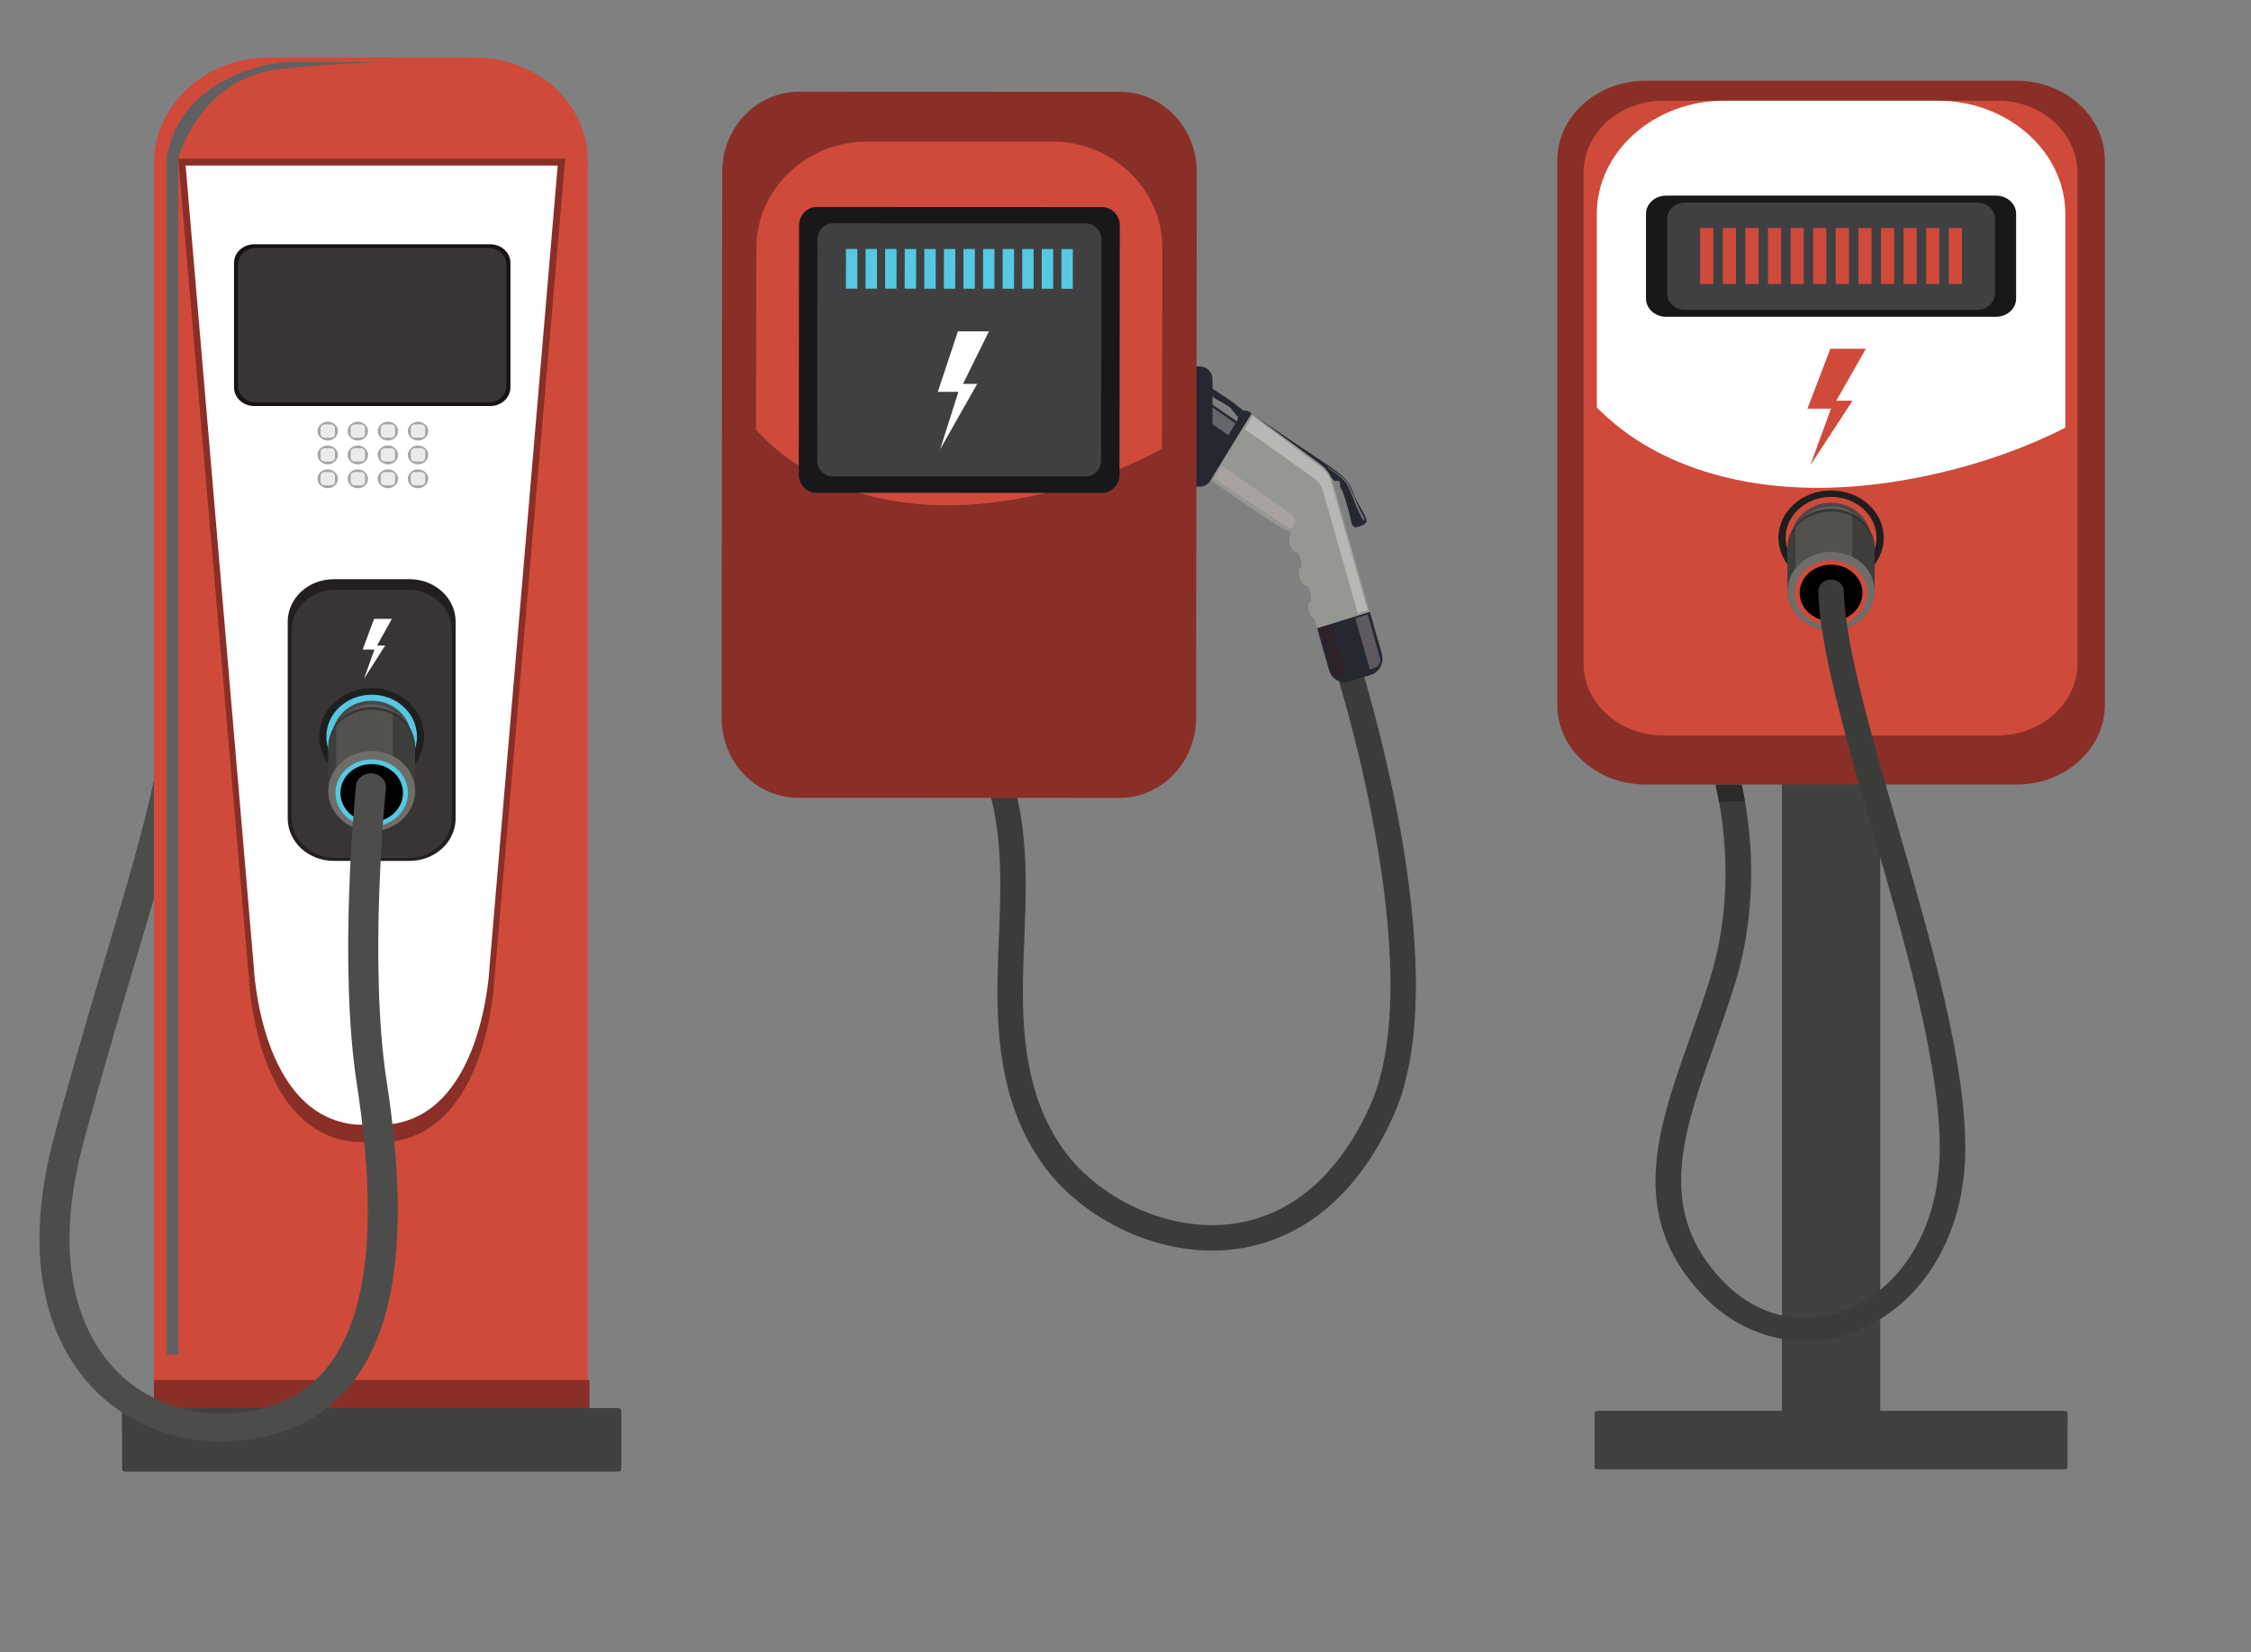 <?xml version="1.0" encoding="utf-8"?>
<svg viewBox="0 0 500 367" xmlns="http://www.w3.org/2000/svg">
  <rect x="0" y="0" width="500" height="367" fill="#808080" stroke="none"/>
  <defs>
    <clipPath id="clip0_2189_155849">
      <rect width="201" height="528" fill="white"/>
    </clipPath>
    <clipPath id="clip0_2189_156378">
      <rect width="188" height="531" fill="white"/>
    </clipPath>
  </defs>
  <g clip-path="url(#clip0_2189_155849)" transform="matrix(0.643, 0, 0, 0.595, 8.771, 12.774)" style="">
    <path d="M189.408 511.122V39.756C189.979 17.743 172.212 0 150.501 0H79.047C57.337 0 39.551 17.743 39.551 39.443V510.809L189.426 511.141L189.408 511.122Z" fill="#CF4A3B"/>
    <path d="M189.979 493.747H39.533V510.809H189.979V493.747Z" fill="#892F28"/>
    <path d="M47.919 37.787L72.394 344.349C72.394 344.349 74.532 401.72 109.144 404.922H120.386C154.998 401.701 157.136 344.349 157.136 344.349L181.612 37.787H47.919Z" fill="#892F28"/>
    <path d="M50.48 40.327L74.016 339.343C74.016 339.343 76.062 395.296 109.347 398.425H120.147C153.432 395.278 155.477 339.343 155.477 339.343L179.013 40.327H50.48Z" fill="white"/>
    <path d="M127.887 194.786H101.624C92.86 194.786 85.756 201.881 85.756 210.633V284.108C85.756 292.86 92.86 299.955 101.624 299.955H127.887C136.651 299.955 143.756 292.86 143.756 284.108V210.633C143.756 201.881 136.651 194.786 127.887 194.786Z" fill="#231F20"/>
    <path d="M127.261 198.725H102.233C93.886 198.725 87.12 205.482 87.12 213.817V283.813C87.12 292.149 93.886 298.906 102.233 298.906H127.261C135.607 298.906 142.374 292.149 142.374 283.813V213.817C142.374 205.482 135.607 198.725 127.261 198.725Z" fill="#393435"/>
    <path d="M132.882 253.537C132.882 263.549 124.754 271.648 114.765 271.648C104.776 271.648 96.63 263.549 96.63 253.537C96.63 243.524 104.739 235.444 114.765 235.444C124.791 235.444 132.882 243.542 132.882 253.537Z" fill="#1F1F1F"/>
    <path d="M130.394 253.536C130.394 262.187 123.409 269.163 114.765 269.163C106.122 269.163 99.1 262.169 99.1 253.536C99.1 244.904 106.103 237.91 114.765 237.91C123.428 237.91 130.394 244.904 130.394 253.536Z" fill="#56C8E2"/>
    <path d="M128.367 253.776C128.367 261.267 122.266 267.359 114.765 267.359C107.246 267.359 101.145 261.267 101.145 253.776C101.145 246.266 107.246 240.156 114.765 240.156C122.266 240.156 128.367 246.248 128.367 253.776Z" fill="#494848"/>
    <path d="M126.966 253.758C126.966 260.476 121.492 265.942 114.765 265.942C108.02 265.942 102.564 260.476 102.564 253.758C102.564 247.021 108.02 241.555 114.765 241.555C121.492 241.555 126.966 247.021 126.966 253.758Z" fill="#605E5E"/>
    <path d="M110.784 247.794C111.263 248.383 111.171 249.229 110.582 249.708L108.222 251.604C107.633 252.082 106.785 251.99 106.287 251.401C105.808 250.794 105.9 249.947 106.49 249.469L108.868 247.573C109.457 247.094 110.305 247.186 110.784 247.775V247.794Z" fill="black"/>
    <path d="M122.967 251.475C122.469 252.027 121.603 252.082 121.031 251.567L118.801 249.524C118.248 248.99 118.212 248.144 118.728 247.573C119.225 247.021 120.091 246.984 120.663 247.499L122.911 249.561C123.464 250.076 123.501 250.96 122.985 251.493L122.967 251.475Z" fill="black"/>
    <path d="M111.669 260.254C111.706 259.5 112.333 258.911 113.088 258.929L116.129 259.021C116.885 259.021 117.475 259.665 117.456 260.42C117.438 261.175 116.811 261.764 116.037 261.745L112.996 261.672C112.259 261.616 111.651 261.009 111.651 260.254H111.669Z" fill="black"/>
    <path d="M115.595 209.584H121.732L116.627 219.541H119.428L112.111 231.928L115.705 221.069H111.632L115.595 209.584Z" fill="white"/>
    <path d="M114.765 242.438C106.49 242.438 99.781 249.119 99.781 257.383C99.781 257.475 99.781 257.567 99.781 257.678V273.893H129.712V257.402C129.712 249.138 123.004 242.456 114.747 242.456L114.765 242.438Z" fill="#373836"/>
    <path d="M114.765 243.524C106.49 243.524 99.781 249.984 99.781 257.954C99.781 258.046 99.781 258.138 99.781 258.23V273.875H129.712V257.954C129.712 249.984 123.004 243.524 114.747 243.524H114.765Z" fill="#51514E"/>
    <path opacity="0.45" d="M102.491 273.875V248.806C100.795 251.236 99.781 254.181 99.781 257.365C99.781 257.457 99.781 257.549 99.781 257.659V273.875H102.472H102.491Z" fill="#262725"/>
    <path opacity="0.45" d="M122.045 244.334V273.893H129.731V257.402C129.731 251.788 126.634 246.911 122.045 244.352V244.334Z" fill="#262725"/>
    <path d="M129.731 273.875C129.731 282.139 123.022 288.838 114.765 288.838C106.509 288.838 99.781 282.157 99.781 273.875C99.781 265.592 106.472 258.929 114.765 258.929C123.059 258.929 129.731 265.61 129.731 273.875Z" fill="#51514E"/>
    <path d="M129.731 273.875C129.731 282.139 123.022 288.838 114.765 288.838C106.509 288.838 99.781 282.157 99.781 273.875C99.781 265.592 106.472 258.929 114.765 258.929C123.059 258.929 129.731 265.61 129.731 273.875Z" fill="#6E6D69"/>
    <path d="M127.298 274.592C127.298 281.513 121.677 287.108 114.765 287.108C107.854 287.108 102.233 281.513 102.233 274.592C102.233 267.672 107.835 262.077 114.765 262.077C121.695 262.077 127.298 267.672 127.298 274.592Z" fill="#56C8E2"/>
    <path d="M125.565 274.592C125.565 280.556 120.737 285.378 114.765 285.378C108.794 285.378 103.965 280.556 103.965 274.592C103.965 268.629 108.794 263.807 114.765 263.807C120.737 263.807 125.565 268.629 125.565 274.592Z" fill="black"/>
    <g style="mix-blend-mode:screen">
      <path d="M47.919 484.36V37.787C47.919 37.787 55.162 7.749 83.157 4.289C102.657 1.877 122.377 1.693 122.377 1.693H84.097C84.097 1.693 48.472 5.154 43.919 37.934V484.342H47.9L47.919 484.36Z" fill="#606060"/>
    </g>
    <path d="M155.717 69.739H74.163C70.316 69.739 67.197 72.854 67.197 76.696V123.17C67.197 127.012 70.316 130.127 74.163 130.127H155.717C159.565 130.127 162.684 127.012 162.684 123.17V76.696C162.684 72.854 159.565 69.739 155.717 69.739Z" fill="#171314"/>
    <path d="M155.035 71.101H74.808C71.358 71.101 68.561 73.894 68.561 77.34V122.544C68.561 125.99 71.358 128.784 74.808 128.784H155.035C158.486 128.784 161.283 125.99 161.283 122.544V77.34C161.283 73.894 158.486 71.101 155.035 71.101Z" fill="#393435"/>
    <path d="M130.763 143.011C128.827 143.011 127.242 141.429 127.242 139.496C127.242 137.563 128.827 135.98 130.763 135.98C132.698 135.98 134.283 137.563 134.283 139.496C134.283 141.429 132.698 143.011 130.763 143.011Z" fill="#A3A5A8"/>
    <path d="M131.85 136.993H129.675C128.902 136.993 128.274 137.619 128.274 138.392V140.563C128.274 141.336 128.902 141.962 129.675 141.962H131.85C132.623 141.962 133.251 141.336 133.251 140.563V138.392C133.251 137.619 132.623 136.993 131.85 136.993Z" fill="#EBEBEC"/>
    <path d="M120.368 143.011C118.433 143.011 116.848 141.429 116.848 139.496C116.848 137.563 118.433 135.98 120.368 135.98C122.303 135.98 123.888 137.563 123.888 139.496C123.888 141.429 122.303 143.011 120.368 143.011Z" fill="#A3A5A8"/>
    <path d="M121.455 136.993H119.281C118.507 136.993 117.88 137.619 117.88 138.392V140.563C117.88 141.336 118.507 141.962 119.281 141.962H121.455C122.229 141.962 122.856 141.336 122.856 140.563V138.392C122.856 137.619 122.229 136.993 121.455 136.993Z" fill="#EBEBEC"/>
    <path d="M109.973 143.011C108.038 143.011 106.453 141.429 106.453 139.496C106.453 137.563 108.038 135.98 109.973 135.98C111.908 135.98 113.493 137.563 113.493 139.496C113.493 141.429 111.908 143.011 109.973 143.011Z" fill="#A3A5A8"/>
    <path d="M111.061 136.993H108.886C108.112 136.993 107.485 137.619 107.485 138.392V140.563C107.485 141.336 108.112 141.962 108.886 141.962H111.061C111.834 141.962 112.461 141.336 112.461 140.563V138.392C112.461 137.619 111.834 136.993 111.061 136.993Z" fill="#EBEBEC"/>
    <path d="M99.579 143.011C97.644 143.011 96.059 141.429 96.059 139.496C96.059 137.563 97.644 135.98 99.579 135.98C101.514 135.98 103.099 137.563 103.099 139.496C103.099 141.429 101.514 143.011 99.579 143.011Z" fill="#A3A5A8"/>
    <path d="M100.666 136.993H98.491C97.718 136.993 97.091 137.619 97.091 138.392V140.563C97.091 141.336 97.718 141.962 98.491 141.962H100.666C101.44 141.962 102.067 141.336 102.067 140.563V138.392C102.067 137.619 101.44 136.993 100.666 136.993Z" fill="#EBEBEC"/>
    <path d="M130.763 151.901C128.827 151.901 127.242 150.318 127.242 148.386C127.242 146.453 128.827 144.87 130.763 144.87C132.698 144.87 134.283 146.453 134.283 148.386C134.283 150.318 132.698 151.901 130.763 151.901Z" fill="#A3A5A8"/>
    <path d="M131.85 145.882H129.675C128.902 145.882 128.274 146.509 128.274 147.281V149.453C128.274 150.226 128.902 150.852 129.675 150.852H131.85C132.623 150.852 133.251 150.226 133.251 149.453V147.281C133.251 146.509 132.623 145.882 131.85 145.882Z" fill="#EBEBEC"/>
    <path d="M120.368 151.901C118.433 151.901 116.848 150.318 116.848 148.386C116.848 146.453 118.433 144.87 120.368 144.87C122.303 144.87 123.888 146.453 123.888 148.386C123.888 150.318 122.303 151.901 120.368 151.901Z" fill="#A3A5A8"/>
    <path d="M121.455 145.882H119.281C118.507 145.882 117.88 146.509 117.88 147.281V149.453C117.88 150.226 118.507 150.852 119.281 150.852H121.455C122.229 150.852 122.856 150.226 122.856 149.453V147.281C122.856 146.509 122.229 145.882 121.455 145.882Z" fill="#EBEBEC"/>
    <path d="M109.973 151.901C108.038 151.901 106.453 150.318 106.453 148.386C106.453 146.453 108.038 144.87 109.973 144.87C111.908 144.87 113.493 146.453 113.493 148.386C113.493 150.318 111.908 151.901 109.973 151.901Z" fill="#A3A5A8"/>
    <path d="M111.061 145.882H108.886C108.112 145.882 107.485 146.509 107.485 147.281V149.453C107.485 150.226 108.112 150.852 108.886 150.852H111.061C111.834 150.852 112.461 150.226 112.461 149.453V147.281C112.461 146.509 111.834 145.882 111.061 145.882Z" fill="#EBEBEC"/>
    <path d="M99.579 151.901C97.644 151.901 96.059 150.318 96.059 148.386C96.059 146.453 97.644 144.87 99.579 144.87C101.514 144.87 103.099 146.453 103.099 148.386C103.099 150.318 101.514 151.901 99.579 151.901Z" fill="#A3A5A8"/>
    <path d="M100.666 145.882H98.491C97.718 145.882 97.091 146.509 97.091 147.281V149.453C97.091 150.226 97.718 150.852 98.491 150.852H100.666C101.44 150.852 102.067 150.226 102.067 149.453V147.281C102.067 146.509 101.44 145.882 100.666 145.882Z" fill="#EBEBEC"/>
    <path d="M130.763 160.81C128.827 160.81 127.242 159.227 127.242 157.294C127.242 155.362 128.827 153.779 130.763 153.779C132.698 153.779 134.283 155.362 134.283 157.294C134.283 159.227 132.698 160.81 130.763 160.81Z" fill="#A3A5A8"/>
    <path d="M131.85 154.791H129.675C128.902 154.791 128.274 155.417 128.274 156.19V158.362C128.274 159.134 128.902 159.761 129.675 159.761H131.85C132.623 159.761 133.251 159.134 133.251 158.362V156.19C133.251 155.417 132.623 154.791 131.85 154.791Z" fill="#EBEBEC"/>
    <path d="M120.368 160.81C118.433 160.81 116.848 159.227 116.848 157.294C116.848 155.362 118.433 153.779 120.368 153.779C122.303 153.779 123.888 155.362 123.888 157.294C123.888 159.227 122.303 160.81 120.368 160.81Z" fill="#A3A5A8"/>
    <path d="M121.455 154.791H119.281C118.507 154.791 117.88 155.417 117.88 156.19V158.362C117.88 159.134 118.507 159.761 119.281 159.761H121.455C122.229 159.761 122.856 159.134 122.856 158.362V156.19C122.856 155.417 122.229 154.791 121.455 154.791Z" fill="#EBEBEC"/>
    <path d="M109.973 160.81C108.038 160.81 106.453 159.227 106.453 157.294C106.453 155.362 108.038 153.779 109.973 153.779C111.908 153.779 113.493 155.362 113.493 157.294C113.493 159.227 111.908 160.81 109.973 160.81Z" fill="#A3A5A8"/>
    <path d="M111.061 154.791H108.886C108.112 154.791 107.485 155.417 107.485 156.19V158.362C107.485 159.134 108.112 159.761 108.886 159.761H111.061C111.834 159.761 112.461 159.134 112.461 158.362V156.19C112.461 155.417 111.834 154.791 111.061 154.791Z" fill="#EBEBEC"/>
    <path d="M99.579 160.81C97.644 160.81 96.059 159.227 96.059 157.294C96.059 155.362 97.644 153.779 99.579 153.779C101.514 153.779 103.099 155.362 103.099 157.294C103.099 159.227 101.514 160.81 99.579 160.81Z" fill="#A3A5A8"/>
    <path d="M100.666 154.791H98.491C97.718 154.791 97.091 155.417 97.091 156.19V158.362C97.091 159.134 97.718 159.761 98.491 159.761H100.666C101.44 159.761 102.067 159.134 102.067 158.362V156.19C102.067 155.417 101.44 154.791 100.666 154.791Z" fill="#EBEBEC"/>
    <path d="M200.06 504.312H29.47C28.951 504.312 28.53 504.732 28.53 505.251V527.043C28.53 527.561 28.951 527.982 29.47 527.982H200.06C200.579 527.982 201 527.561 201 527.043V505.251C201 504.732 200.579 504.312 200.06 504.312Z" fill="#404241"/>
    <g style="mix-blend-mode:screen">
      <path d="M201 511.251V505.895C201 505.03 200.281 504.312 199.415 504.312H30.115C29.249 504.312 28.53 505.03 28.53 505.895V511.251H201Z" fill="#404241"/>
    </g>
    <path d="M119.889 381.934C113.641 338.055 119.575 273.543 119.649 272.899C119.926 270.046 117.825 267.525 114.968 267.267C112.13 267.01 109.586 269.089 109.328 271.942C109.07 274.629 103.209 338.294 109.642 383.406C113.862 413.021 114.544 436.598 111.724 455.446C107.946 480.716 97.717 496.711 81.333 502.95C63.677 509.687 44.233 506.355 30.558 494.281C21.674 486.422 15.408 475.066 12.441 461.446C8.957 445.433 9.879 426.549 15.15 405.272C22.227 376.78 28.641 353.571 34.299 333.104C36.087 326.662 37.966 319.686 39.533 313.888V269.973C36.345 286.427 30.889 306.526 24.31 330.361C18.633 350.902 12.201 374.167 5.087 402.787C-0.571 425.592 -1.511 446.077 2.304 463.636C5.732 479.428 13.123 492.698 23.683 502.03C34.594 511.674 48.527 516.736 62.847 516.736C70.256 516.736 77.757 515.392 85.019 512.613C105.163 504.938 117.585 486.201 121.971 456.955C124.939 437.095 124.257 412.561 119.889 381.915V381.934Z" fill="#4C4D4A"/>
    <g style="mix-blend-mode:multiply">
      <path d="M39.533 313.888V269.973C37.893 278.476 35.644 287.936 32.935 298.372C32.99 298.336 33.027 298.299 33.082 298.28C33.303 298.152 33.525 298.244 33.672 298.428C34.041 298.906 34.336 299.422 34.575 299.992C35.718 302.661 35.663 305.79 35.423 308.624C35.147 311.864 34.52 315.048 33.819 318.214C33.064 321.6 32.382 325.005 31.626 328.392C30.594 333.085 29.47 337.779 28.438 342.472C27.424 347.074 26.54 351.693 25.508 356.313C24.494 360.914 23.425 365.516 22.411 370.117C20.753 377.645 19.241 385.21 18.227 392.848C24.07 369.915 29.433 350.534 34.243 333.122C36.031 326.68 37.911 319.704 39.478 313.907L39.533 313.888Z" fill="#4C4D4A"/>
    </g>
  </g>
  <g clip-path="url(#clip0_2189_156378)" transform="matrix(0.647, 0, 0, 0.581, 345.904, 17.929)" style="">
    <path d="M110.867 520.02V159.615C110.867 154.42 106.623 150.146 101.423 150.146H86.577C81.377 150.146 77.133 154.401 77.133 159.615V520.038H110.849L110.867 520.02Z" fill="#404241"/>
    <g style="mix-blend-mode:multiply" opacity="0.69">
      <path d="M83.38 520.02V159.615C83.38 154.42 82.59 150.146 81.635 150.146H78.897C77.941 150.146 77.151 154.401 77.151 159.615V520.038H83.38V520.02Z" fill="#404241"/>
    </g>
    <g style="mix-blend-mode:screen">
      <path d="M93.963 520.02V159.615C93.963 154.42 93.173 150.146 92.218 150.146H89.48C88.524 150.146 87.734 154.401 87.734 159.615V520.038H93.963V520.02Z" fill="#404241"/>
    </g>
    <g style="mix-blend-mode:multiply" opacity="0.69">
      <path d="M110.867 520.02V159.615C110.867 154.42 109.287 150.146 107.357 150.146H101.845C99.916 150.146 98.336 154.401 98.336 159.615V520.038H110.867V520.02Z" fill="#404241"/>
    </g>
    <path d="M174.293 508.616H13.707C13.22 508.616 12.825 509.012 12.825 509.501V530.116C12.825 530.604 13.22 531 13.707 531H174.293C174.78 531 175.175 530.604 175.175 530.116V509.501C175.175 509.012 174.78 508.616 174.293 508.616Z" fill="#404241"/>
    <g style="mix-blend-mode:screen">
      <path d="M175.175 515.175V510.127C175.175 509.298 174.495 508.635 173.687 508.635H14.313C13.486 508.635 12.825 509.316 12.825 510.127V515.175H175.175Z" fill="#404241"/>
    </g>
    <path d="M157.61 0H30.39C13.606 0 0 13.643 0 30.471V238.667C0 255.496 13.606 269.138 30.39 269.138H157.61C174.394 269.138 188 255.496 188 238.667V30.471C188 13.643 174.394 0 157.61 0Z" fill="#892F28"/>
    <path d="M151.161 7.646H36.454C21.314 7.646 9.04 19.952 9.04 35.132V222.86C9.04 238.041 21.314 250.347 36.454 250.347H151.161C166.301 250.347 178.574 238.041 178.574 222.86V35.132C178.574 19.952 166.301 7.646 151.161 7.646Z" fill="#CF4A3B"/>
    <g style="mix-blend-mode:screen">
      <path d="M27.726 137.655C41.892 147.769 58.814 153.222 76.086 155.009C94.551 156.907 113.403 154.604 131.28 149.962C146.31 146.056 160.917 140.308 174.422 132.681V50.939C174.422 27.137 154.743 7.646 130.692 7.646H57.308C33.256 7.646 13.578 27.118 13.578 50.939V124.962C17.804 129.66 22.508 133.952 27.726 137.674V137.655Z" fill="white"/>
    </g>
    <path d="M150.591 43.938H37.409C33.573 43.938 30.464 47.056 30.464 50.902V83.308C30.464 87.154 33.573 90.272 37.409 90.272H150.591C154.427 90.272 157.537 87.154 157.537 83.308V50.902C157.537 47.056 154.427 43.938 150.591 43.938Z" fill="#18181A"/>
    <path d="M144.105 46.591H43.895C40.495 46.591 37.74 49.354 37.74 52.763V81.447C37.74 84.856 40.495 87.619 43.895 87.619H144.105C147.505 87.619 150.26 84.856 150.26 81.447V52.763C150.26 49.354 147.505 46.591 144.105 46.591Z" fill="#404042"/>
    <path d="M131.17 56.355H126.65V77.726H131.17V56.355Z" fill="#CF4A3B"/>
    <path d="M123.416 56.355H118.896V77.726H123.416V56.355Z" fill="#CF4A3B"/>
    <path d="M138.942 56.355H134.422V77.726H138.942V56.355Z" fill="#CF4A3B"/>
    <path d="M115.663 56.355H111.143V77.726H115.663V56.355Z" fill="#CF4A3B"/>
    <path d="M100.137 56.355H95.617V77.726H100.137V56.355Z" fill="#CF4A3B"/>
    <path d="M92.383 56.355H87.863V77.726H92.383V56.355Z" fill="#CF4A3B"/>
    <path d="M107.909 56.355H103.389V77.726H107.909V56.355Z" fill="#CF4A3B"/>
    <path d="M84.629 56.355H80.109V77.726H84.629V56.355Z" fill="#CF4A3B"/>
    <path d="M69.103 56.355H64.584V77.726H69.103V56.355Z" fill="#CF4A3B"/>
    <path d="M61.349 56.355H56.83V77.726H61.349V56.355Z" fill="#CF4A3B"/>
    <path d="M76.857 56.355H72.337V77.726H76.857V56.355Z" fill="#CF4A3B"/>
    <path d="M53.578 56.355H49.058V77.726H53.578V56.355Z" fill="#CF4A3B"/>
    <path d="M112.08 174.777C112.08 184.799 103.977 192.905 94.018 192.905C84.06 192.905 75.939 184.799 75.939 174.777C75.939 164.755 84.023 156.667 94.018 156.667C104.014 156.667 112.08 164.774 112.08 174.777Z" fill="#1F1F1F"/>
    <path d="M109.599 174.777C109.599 183.436 102.635 190.418 94.018 190.418C85.401 190.418 78.4 183.417 78.4 174.777C78.4 166.137 85.382 159.136 94.018 159.136C102.654 159.136 109.599 166.137 109.599 174.777Z" fill="#CF4A3B"/>
    <path d="M107.56 175.017C107.56 182.515 101.478 188.613 94 188.613C86.504 188.613 80.422 182.515 80.422 175.017C80.422 167.5 86.504 161.384 94 161.384C101.478 161.384 107.56 167.482 107.56 175.017Z" fill="#494848"/>
    <path d="M106.163 175.017C106.163 181.741 100.706 187.212 94 187.212C87.275 187.212 81.836 181.741 81.836 175.017C81.836 168.274 87.275 162.802 94 162.802C100.706 162.802 106.163 168.274 106.163 175.017Z" fill="#605E5E"/>
    <path d="M90.031 169.029C90.509 169.619 90.417 170.466 89.829 170.945L87.477 172.843C86.889 173.322 86.044 173.229 85.548 172.64C85.07 172.032 85.162 171.184 85.75 170.706L88.12 168.808C88.708 168.329 89.553 168.421 90.031 169.011V169.029Z" fill="black"/>
    <path d="M102.195 172.713C101.698 173.266 100.835 173.321 100.265 172.806L98.042 170.761C97.491 170.226 97.472 169.379 97.969 168.808C98.465 168.255 99.328 168.218 99.898 168.734L102.139 170.797C102.691 171.313 102.727 172.198 102.213 172.732L102.195 172.713Z" fill="black"/>
    <path d="M90.931 181.501C90.968 180.746 91.593 180.156 92.346 180.175L95.378 180.267C96.131 180.267 96.719 180.912 96.701 181.667C96.682 182.422 96.058 183.012 95.286 182.993L92.254 182.92C91.519 182.864 90.913 182.256 90.913 181.501H90.931Z" fill="black"/>
    <path d="M93.761 102.486H105.961L95.801 122.364H101.386L86.853 147.069L93.982 125.404H85.879L93.761 102.486Z" fill="#CF4A3B"/>
    <path d="M94 163.668C85.75 163.668 79.062 170.355 79.062 178.627C79.062 178.719 79.062 178.812 79.062 178.922V195.153H108.901V178.646C108.901 170.374 102.213 163.686 93.981 163.686L94 163.668Z" fill="#373836"/>
    <path d="M94 164.755C85.75 164.755 79.062 171.221 79.062 179.198C79.062 179.29 79.062 179.383 79.062 179.475V195.134H108.901V179.198C108.901 171.221 102.213 164.755 93.981 164.755H94Z" fill="#51514E"/>
    <path opacity="0.45" d="M81.781 195.134V170.042C80.091 172.474 79.081 175.422 79.081 178.609C79.081 178.701 79.081 178.793 79.081 178.904V195.134H81.763H81.781Z" fill="#262725"/>
    <path opacity="0.45" d="M101.276 165.565V195.152H108.938V178.646C108.938 173.027 105.851 168.145 101.276 165.584V165.565Z" fill="#262725"/>
    <path d="M108.938 195.134C108.938 203.406 102.25 210.112 94.018 210.112C85.787 210.112 79.081 203.424 79.081 195.134C79.081 186.844 85.75 180.175 94.018 180.175C102.287 180.175 108.938 186.862 108.938 195.134Z" fill="#51514E"/>
    <path d="M108.938 195.134C108.938 203.406 102.25 210.112 94.018 210.112C85.787 210.112 79.081 203.424 79.081 195.134C79.081 186.844 85.75 180.175 94.018 180.175C102.287 180.175 108.938 186.862 108.938 195.134Z" fill="#6E6D69"/>
    <path d="M106.494 195.853C106.494 202.78 100.89 208.38 94 208.38C87.11 208.38 81.506 202.78 81.506 195.853C81.506 188.926 87.091 183.325 94 183.325C100.909 183.325 106.494 188.926 106.494 195.853Z" fill="#CF4A3B"/>
    <path d="M104.767 195.852C104.767 201.821 99.953 206.648 94 206.648C88.047 206.648 83.233 201.821 83.233 195.852C83.233 189.883 88.047 185.057 94 185.057C99.953 185.057 104.767 189.883 104.767 195.852Z" fill="black"/>
    <path d="M116.71 284.411C107.505 249.003 98.832 215.547 98.373 195.042C98.318 192.61 96.297 190.694 93.89 190.75C91.464 190.805 89.553 192.813 89.609 195.245C90.086 216.781 98.887 250.716 108.221 286.64C119.356 329.529 131.978 378.128 131.28 410.626C130.656 439.973 117.096 463.665 96.756 470.979C82.369 476.155 67.762 471.716 56.72 458.82C33.697 431.959 43.105 402.501 53.982 368.382C56.37 360.866 58.851 353.11 61.038 345.188C69.838 313.151 66.219 283.766 63.316 269.175H54.331C57.05 282.145 61.221 311.419 52.586 342.848C50.454 350.586 48.011 358.268 45.64 365.692C34.432 400.788 23.849 433.949 50.068 464.531C59.751 475.842 72.19 481.83 85.07 481.83C89.921 481.83 94.845 480.982 99.714 479.232C123.508 470.684 139.346 443.824 140.045 410.791C140.779 377.078 128.543 329.952 116.71 284.411Z" fill="#3B3C3A"/>
    <g style="mix-blend-mode:multiply">
      <path d="M64.473 275.642C64.106 273.247 63.702 271.073 63.316 269.175H54.331C54.717 271.018 55.139 273.191 55.525 275.642H64.455H64.473Z" fill="#2B2C2A"/>
    </g>
  </g>
  <path d="M 298.42 145.982 C 298.42 145.982 321.514 213.93 307.846 245.851 C 302.728 257.802 293.625 270.086 278.551 273.72 C 262.178 277.658 244.181 269.416 235.298 257.686 C 226.414 245.956 224.832 231.63 224.884 217.91 C 224.935 204.19 226.403 190.272 222.772 176.856 C 218.83 162.267 208.781 148.789 194.622 139.122" stroke-width="5.65" stroke-miterlimit="10" style="fill: rgba(0, 0, 0, 0); stroke: rgb(59, 60, 58); transform-box: fill-box; transform-origin: 50% 50%;" transform="matrix(1, 0.014, -0.014, 1, 0, 0)"/>
  <path d="M 303.526 115.558 C 303.762 116.374 302.247 116.878 301.453 117.092 C 300.939 117.232 300.413 116.92 300.27 116.393 C 300.27 116.372 300.27 116.361 300.26 116.34 C 299.829 114.493 299.358 112.635 298.793 110.832 C 298.494 109.952 298.25 109.016 297.735 108.254 C 297.632 108.093 297.611 107.89 297.663 107.706 C 297.695 107.577 297.695 107.438 297.664 107.288 C 297.561 106.934 297.252 106.718 296.964 106.815 C 296.954 106.815 296.934 106.815 296.923 106.826 C 296.727 106.902 296.51 106.879 296.357 106.729 C 295.77 106.181 295.143 105.676 294.504 105.182 C 292.868 103.978 279.767 93.548 277.864 92.055 L 277.956 91.872 C 280.024 93.312 293.724 102.562 295.484 103.712 C 296.679 104.54 297.862 105.408 298.881 106.483 C 299.848 107.46 300.32 108.803 300.813 110.06 C 301.439 111.746 303.033 113.808 303.546 115.537 L 303.526 115.558 Z" fill="#252830" style=""/>
  <path opacity="0.38" d="M 294.96 103.647 C 296.482 104.829 298.294 105.817 299.456 107.407 C 299.908 108.405 300.432 109.458 300.874 110.468 C 301.47 112.046 302.179 113.571 303.022 115.032 C 303.155 115.268 303.083 115.569 302.856 115.709 C 302.126 114.333 301.375 112.969 300.882 111.477 C 300.401 110.145 299.764 108.835 299.199 107.536 C 298.068 105.989 296.348 104.968 294.878 103.786 L 294.969 103.647 L 294.96 103.647 Z" fill="#F1E9EA" style=""/>
  <path d="M 293.342 103.174 L 277.658 91.603 C 277.658 91.603 268.864 106.632 268.895 106.653 C 268.895 106.653 285.908 118.665 286.351 117.999 C 286.351 117.999 286.444 117.977 286.455 118.032 L 286.7 118.89 C 286.33 119.008 286.276 119.92 286.564 120.941 C 286.852 121.961 287.386 122.691 287.748 122.584 C 288.118 122.476 288.642 123.207 288.931 124.227 C 289.217 125.247 289.154 126.171 288.793 126.278 C 288.422 126.396 288.37 127.308 288.657 128.328 C 288.944 129.349 289.479 130.078 289.84 129.973 C 290.21 129.854 290.734 130.595 291.022 131.615 C 291.31 132.635 291.247 133.558 290.885 133.666 C 290.515 133.784 290.462 134.697 290.75 135.717 C 291.037 136.737 291.571 137.467 291.932 137.36 L 292.692 140.045 C 293.789 143.91 297.299 146.231 300.535 145.223 C 302.153 144.719 303.389 143.485 304.092 141.896 C 304.795 140.307 304.951 138.353 304.408 136.42 L 296.129 107.255 C 295.657 105.6 294.671 104.162 293.322 103.174 L 293.342 103.174 Z" fill="#959793" style=""/>
  <path opacity="0.32" d="M 293.579 103.904 L 278.254 92.398 L 276.531 95.35 L 291.834 106.211 C 292.823 106.92 293.553 107.952 293.891 109.154 L 301.586 136.279 L 303.802 135.593 L 295.636 106.804 C 295.317 105.687 294.114 104.28 293.579 103.904 Z" fill="white" style=""/>
  <g style="mix-blend-mode: multiply;" opacity="0.32" transform="matrix(0.56, 0, -0.001, 0.584, 160.446, 20.369)">
    <path d="M226.649 165.295C226.152 166.031 225.159 166.215 224.423 165.718L195.319 147.162L198.373 142.178L225.748 160.551C227.311 161.617 227.716 163.751 226.649 165.314V165.295Z" fill="#D1BAC0"/>
  </g>
  <path d="M 292.575 139.556 L 304.29 135.935 L 306.928 145.231 C 307.497 147.238 306.399 149.347 304.472 149.942 L 299.72 151.41 C 297.794 152.005 295.772 150.861 295.202 148.854 L 292.565 139.559 L 292.575 139.556 Z" fill="#252830" style=""/>
  <path opacity="0.33" d="M 305.38 148.335 L 304.274 148.675 L 301.055 137.332 L 303.792 136.486 L 306.531 146.141 C 306.796 147.078 306.282 148.066 305.383 148.344 L 305.38 148.335 Z" fill="#D1BAC0" style=""/>
  <g style="mix-blend-mode: multiply;" opacity="0.26" transform="matrix(0.56, 0, -0.001, 0.584, 160.446, 20.369)">
    <path d="M237.293 204.073L242.178 202.623L247.949 222.051L245.974 222.637C244.369 223.113 242.677 222.196 242.2 220.592L237.287 204.055L237.293 204.073Z" fill="#460E19"/>
  </g>
  <path d="M 275.564 94.158 L 268.153 106.159 L 258.901 99.906 C 255.956 97.908 262.464 92.049 263.144 91.437 C 264.341 90.364 266.846 88.217 267.443 88.625 L 275.564 94.158 Z" fill="#252830" style=""/>
  <path opacity="0.29" d="M 273.201 96.895 L 274.75 94.319 L 267.556 89.258 C 266.721 88.689 265.69 89.774 264.834 91.201 L 273.192 96.895 L 273.201 96.895 Z" fill="white" style=""/>
  <g style="mix-blend-mode: multiply;" transform="matrix(0.56, 0, -0.001, 0.584, 160.446, 20.369)">
    <path d="M193.7 142.951L192.192 145.36L176.15 134.896C175.34 134.362 175.101 133.277 175.616 132.45L176.187 131.53L193.719 142.951H193.7Z" fill="#252830"/>
  </g>
  <path d="M 267.346 105.613 L 275.859 91.768 C 276.186 91.234 276.87 91.079 277.382 91.42 L 278.014 91.843 L 268.908 106.655 L 267.354 105.619 L 267.346 105.613 Z" fill="#252830" style=""/>
  <path d="M 276.041 91.109 L 273.622 89.186 C 273.622 89.186 269.588 86.478 269.423 86.435 C 269.258 86.393 268.424 86.285 268.095 86.168 C 267.931 86.103 267.467 85.801 267.035 85.5 C 266.602 85.199 266.19 85.264 266.21 85.619 C 266.281 86.477 266.444 87.841 266.753 88.153 C 267.216 88.614 267.424 87.143 267.857 87.273 C 268.289 87.402 268.587 87.198 268.783 87.445 C 268.917 87.606 269.297 88.014 269.514 88.239 C 269.617 88.347 269.751 88.443 269.875 88.519 C 270.584 88.895 272.962 90.196 273.271 90.581 C 273.63 91.033 275.092 92.773 275.092 92.773 L 276.041 91.109 Z" fill="#252830" style=""/>
  <path d="M 276.608 91.281 L 275.029 93.299 L 274.844 93.17 C 274.844 93.17 274.803 93.096 274.824 93.063 L 276 91.152 C 276 91.152 276.072 91.109 276.103 91.13 L 276.618 91.292 L 276.608 91.281 Z" fill="#252830" style=""/>
  <path d="M 264.681 81.409 L 266.566 81.41 C 268.09 81.411 269.335 82.698 269.333 84.299 L 269.309 105.225 C 269.307 106.814 268.069 108.114 266.534 108.113 L 264.649 108.112 L 264.681 81.409 Z" fill="#252830" style=""/>
  <path d="M 248.806 20.405 L 177.484 20.376 C 168.074 20.372 160.437 28.321 160.426 38.129 L 160.283 159.469 C 160.271 169.277 167.89 177.231 177.3 177.234 L 248.622 177.264 C 258.031 177.267 265.669 169.319 265.681 159.512 L 265.823 38.171 C 265.835 28.364 258.215 20.409 248.806 20.405 Z" fill="#892F28" style=""/>
  <g style="mix-blend-mode: screen;" transform="matrix(0.56, 0, -0.001, 0.584, 160.446, 20.369)">
    <path d="M27.761 140.468C41.945 149.921 58.888 155.015 76.181 156.689C94.67 158.473 113.545 156.321 131.445 151.962C146.476 148.302 161.12 142.951 174.641 135.815V59.439C174.641 37.186 154.938 18.979 130.857 18.979H57.38C33.298 18.979 13.595 37.186 13.595 59.439V128.606C17.826 133.001 22.536 137.011 27.761 140.486V140.468Z" fill="#CF4A3B"/>
  </g>
  <path d="M 244.841 46.012 L 181.388 45.986 C 179.238 45.985 177.493 47.801 177.49 50.042 L 177.425 105.414 C 177.423 107.655 179.164 109.473 181.314 109.474 L 244.767 109.499 C 246.917 109.5 248.662 107.684 248.665 105.443 L 248.73 50.072 C 248.733 47.83 246.991 46.013 244.841 46.012 Z" fill="#18181A" style=""/>
  <path d="M 241.201 49.639 L 185.021 49.616 C 183.115 49.615 181.568 51.225 181.566 53.212 L 181.508 102.237 C 181.506 104.224 183.049 105.835 184.955 105.836 L 241.135 105.858 C 243.041 105.859 244.588 104.25 244.59 102.263 L 244.648 53.238 C 244.649 51.251 243.107 49.639 241.201 49.639 Z" fill="#404042" style=""/>
  <path d="M 233.942 55.327 L 231.408 55.326 L 231.399 64.151 L 233.932 64.152 L 233.942 55.327 Z" fill="#56C8E2" style=""/>
  <path d="M 229.596 55.325 L 227.061 55.324 L 227.051 64.15 L 229.586 64.151 L 229.596 55.325 Z" fill="#56C8E2" style=""/>
  <path d="M 238.299 55.328 L 235.766 55.328 L 235.756 64.153 L 238.289 64.154 L 238.299 55.328 Z" fill="#56C8E2" style=""/>
  <path d="M 225.248 55.323 L 222.715 55.322 L 222.705 64.148 L 225.238 64.149 L 225.248 55.323 Z" fill="#56C8E2" style=""/>
  <path d="M 216.545 55.32 L 214.01 55.319 L 214 64.144 L 216.535 64.145 L 216.545 55.32 Z" fill="#56C8E2" style=""/>
  <path d="M 212.198 55.318 L 209.664 55.317 L 209.654 64.143 L 212.188 64.143 L 212.198 55.318 Z" fill="#56C8E2" style=""/>
  <path d="M 220.902 55.321 L 218.367 55.32 L 218.357 64.146 L 220.892 64.147 L 220.902 55.321 Z" fill="#56C8E2" style=""/>
  <path d="M 207.851 55.316 L 205.316 55.315 L 205.306 64.141 L 207.841 64.142 L 207.851 55.316 Z" fill="#56C8E2" style=""/>
  <path d="M 199.147 55.312 L 196.612 55.312 L 196.603 64.137 L 199.137 64.138 L 199.147 55.312 Z" fill="#56C8E2" style=""/>
  <path d="M 194.8 55.311 L 192.266 55.31 L 192.256 64.135 L 194.79 64.136 L 194.8 55.311 Z" fill="#56C8E2" style=""/>
  <path d="M 203.494 55.314 L 200.96 55.313 L 200.95 64.139 L 203.484 64.14 L 203.494 55.314 Z" fill="#56C8E2" style=""/>
  <path d="M 190.442 55.309 L 187.909 55.308 L 187.899 64.134 L 190.433 64.135 L 190.442 55.309 Z" fill="#56C8E2" style=""/>
  <path d="M 212.774 73.613 L 219.664 73.617 L 213.904 85.275 L 217.066 85.276 L 208.839 99.79 L 212.881 87.058 L 208.307 87.055 L 212.774 73.613 Z" fill="white" style=""/>
</svg>